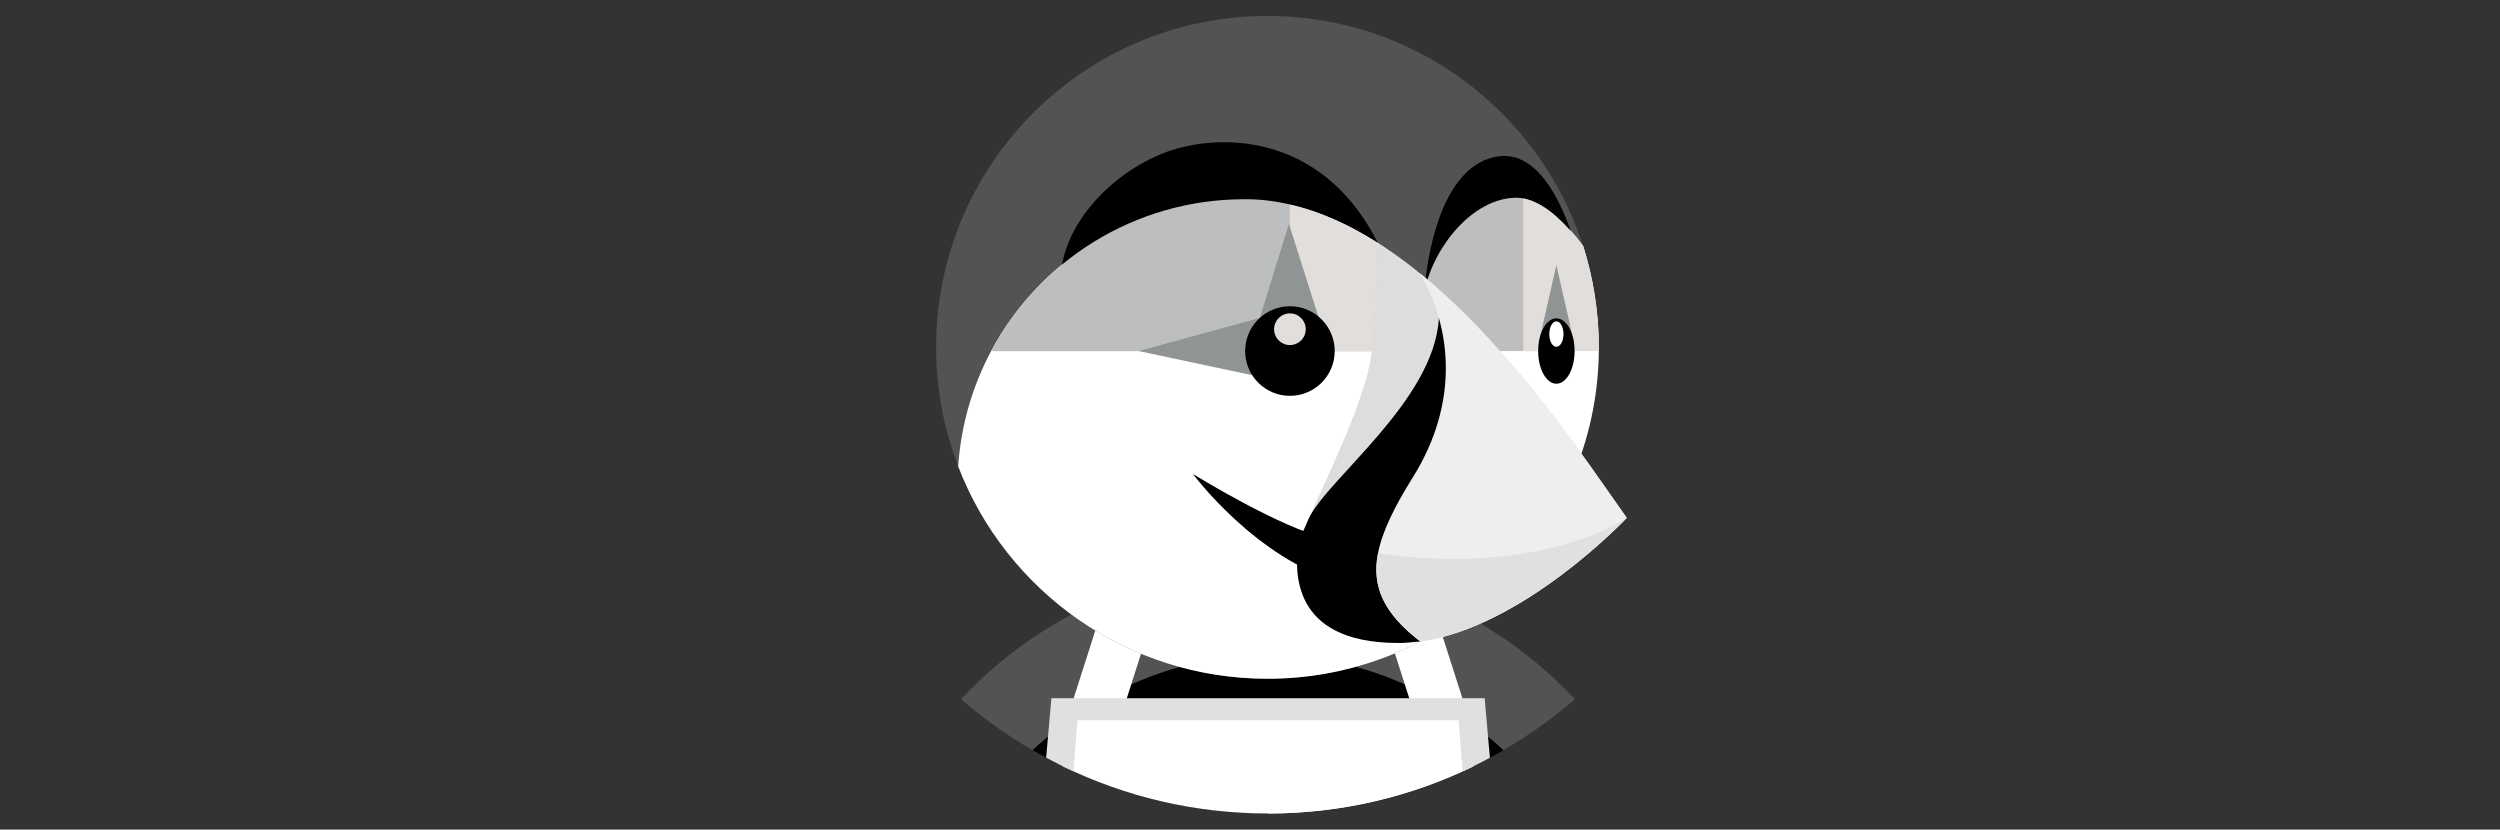 <?xml version="1.0" encoding="UTF-8"?> <!-- Generator: Adobe Illustrator 23.0.1, SVG Export Plug-In . SVG Version: 6.00 Build 0) --> <svg xmlns="http://www.w3.org/2000/svg" xmlns:xlink="http://www.w3.org/1999/xlink" version="1.1" id="Layer_1" x="0px" y="0px" viewBox="0 0 200.4 66.5" style="enable-background:new 0 0 200.4 66.5;" xml:space="preserve"><rect x="0" y="0" width="200.4" height="66.5" fill="#333333" stroke="none"/> <style type="text/css"> .st0{fill:#525353;} .st1{fill:#FFFFFF;} .st2{fill:#BCBEBF;} .st3{fill:#DDDDDD;} .st4{fill:#EFEDEE;} .st5{fill:#E0E0E0;} .st6{fill:#E2DEDC;} .st7{fill:#919494;} </style> <title>softac</title> <g> <path class="st0" d="M126.24,56.05c-2.08,1.8-4.37,3.38-6.81,4.69c-0.71,0.39-1.44,0.75-2.19,1.09c-4.75,2.17-10.03,3.38-15.6,3.38 c-5.56,0-10.85-1.21-15.6-3.38c-0.74-0.34-1.47-0.7-2.19-1.09c-2.44-1.31-4.73-2.89-6.81-4.69c6.14-6.58,14.89-10.69,24.6-10.69 C111.35,45.36,120.1,49.48,126.24,56.05z"></path> <path d="M120.52,60.14c-0.79,0.46-1.6,0.89-2.42,1.29c-4.97,2.42-10.56,3.78-16.46,3.78c-5.91,0-11.49-1.36-16.46-3.79 c-0.82-0.4-1.63-0.83-2.41-1.29c5.14-4.76,11.71-7.62,18.88-7.62C108.81,52.51,115.39,55.37,120.52,60.14z"></path> <g> <polygon class="st1" points="93.37,46.45 89.11,46.45 85.72,57.05 89.98,57.05 "></polygon> <polygon class="st1" points="109.92,46.45 114.18,46.45 117.57,57.05 113.31,57.05 "></polygon> </g> <path class="st0" d="M128.16,27.85c0,0.1,0,0.2,0,0.29c-0.04,4.11-1.02,7.99-2.73,11.45c-1.73,3.5-4.2,6.56-7.22,8.98 c-4.55,3.65-10.32,5.83-16.61,5.83c-11.31,0-20.96-7.06-24.79-17.02c-1.14-2.96-1.77-6.18-1.77-9.54 c0-14.67,11.89-26.56,26.56-26.56c9.92,0,18.57,5.44,23.13,13.5c0.88,1.55,1.61,3.21,2.16,4.94 C127.72,22.29,128.16,25.01,128.16,27.85z"></path> <g> <path class="st1" d="M118.7,47.87l-0.49,0.71c-4.55,3.65-10.32,5.83-16.61,5.83c-11.31,0-20.96-7.06-24.79-17.02 c0.22-3.32,1.15-6.46,2.64-9.25c3.87-7.25,11.51-12.18,20.3-12.18c3.74,0,7.35,1.37,10.72,3.52l1.38,2.98l1.42,3.68L118.7,47.87z"></path> <path class="st1" d="M128.16,27.85c0,0.1,0,0.2,0,0.29c-0.04,4.11-1.02,7.99-2.73,11.45l-4.01-2.68l-5.25-8.78l-2.21-3.7 c0.56-4.45,4.07-8.59,7.59-8.59c0.19,0,0.38,0.02,0.56,0.05c0.9,0.16,1.8,0.7,2.66,1.45c0.76,0.66,1.48,1.48,2.14,2.37 C127.72,22.29,128.16,25.01,128.16,27.85z"></path> </g> <path d="M114.2,23.19c0,0,0.56-9.97,5.96-10.66c5.39-0.69,7.21,11.79,7.21,11.79L114.2,23.19z"></path> <path class="st2" d="M124.76,17.36v10.78h-8.59l-2.21-3.7c0.56-4.45,4.07-8.59,7.59-8.59C122.61,15.85,123.72,16.45,124.76,17.36z"></path> <path class="st3" d="M113.85,51.42c8.31-1.16,16.55-9.91,16.55-9.91c-3.13-4.41-9.11-13.55-16.59-19.61h0 c-0.67-0.55-1.36-1.07-2.05-1.56c-0.43-0.3-0.86-0.59-1.29-0.87c-0.05,2.38-0.19,5.86-0.51,8.66c-0.01,0.09-0.02,0.17-0.03,0.25 c-0.43,3.52-3.47,9.68-5.02,13.2v0c-0.55,1.25-0.92,2.16-0.92,2.51c0,1.34-0.75,7.44,8.11,7.44c0.11,0,0.22,0,0.34,0 C112.9,51.53,113.38,51.49,113.85,51.42"></path> <path d="M110.46,19.48c-4.66-9.2-13.18-8.68-16.89-7.32c-4.95,1.82-8.84,6.52-8.53,10.78"></path> <path class="st2" d="M103.4,16.39c2.44,0.56,4.8,1.65,7.06,3.09c-0.02,1.19-0.07,2.66-0.16,4.18c-0.08,1.52-0.2,3.09-0.36,4.49 h-6.22H79.45c3.87-7.25,11.51-12.18,20.3-12.18C100.98,15.96,102.2,16.11,103.4,16.39"></path> <path d="M106.49,43.19C102.81,42.43,95.63,38,95.63,38s5.02,6.77,11.79,8.69L106.49,43.19z"></path> <path d="M120.95,38.76l-7.1,12.66l-1.42,0.12c-0.11,0-0.22,0-0.34,0c-8.86,0-8.11-6.1-8.11-7.44c0-0.35,0.36-1.26,0.92-2.51v0 c1.43-3.15,10.1-9.48,10.44-16.1C115.69,18.86,120.95,38.76,120.95,38.76z"></path> <path class="st4" d="M130.4,41.51L130.4,41.51L130.4,41.51c-0.26,0.27-8.37,8.77-16.55,9.91c-2.93-2.25-3.91-4.4-3.39-7.07 c0.34-1.75,1.31-3.72,2.8-6.1c3.76-6.02,3.09-12.04,0.55-16.35h0C121.29,27.97,127.26,37.1,130.4,41.51z"></path> <path class="st5" d="M130.39,41.52L130.39,41.52c-0.26,0.27-8.37,8.76-16.54,9.9c-2.93-2.25-3.91-4.4-3.39-7.07h0 C123.46,46.24,130.22,41.64,130.39,41.52z"></path> <g> <path class="st6" d="M110.46,19.48c-0.03,1.19-0.07,2.66-0.16,4.18c-0.08,1.52-0.2,3.09-0.36,4.49h-6.22l-0.33-3.59v-8.16 C105.84,16.95,108.2,18.04,110.46,19.48z"></path> <path class="st6" d="M128.16,27.85c0,0.1,0,0.2,0,0.29h-6.06V15.91c0.9,0.16,1.8,0.7,2.66,1.45c0.76,0.66,1.48,1.48,2.14,2.37 C127.72,22.29,128.16,25.01,128.16,27.85z"></path> </g> <polygon class="st7" points="106.32,27.39 103.32,17.94 100.99,25.48 91.28,28.14 104.24,30.9 "></polygon> <circle cx="103.4" cy="28.14" r="3.59"></circle> <polygon class="st7" points="124.76,21.25 123.36,27.41 126.17,27.45 "></polygon> <ellipse cx="124.76" cy="28.14" rx="1.46" ry="2.62"></ellipse> <ellipse class="st1" cx="124.76" cy="26.78" rx="0.57" ry="1.02"></ellipse> <circle class="st6" cx="103.4" cy="26.39" r="1.27"></circle> <path class="st1" d="M118.1,57.05v4.38c-4.97,2.42-10.56,3.78-16.46,3.78c-5.91,0-11.49-1.36-16.46-3.79v-4.37L118.1,57.05 L118.1,57.05z"></path> <path class="st1" d="M118.1,57.05v4.38c-4.97,2.42-10.56,3.78-16.46,3.78v-8.16H118.1z"></path> <path class="st5" d="M119.43,60.74c-0.71,0.39-1.44,0.75-2.19,1.09l-0.32-4.1H86.37l-0.32,4.1c-0.74-0.34-1.47-0.7-2.19-1.09 l0.42-4.77h34.73L119.43,60.74z"></path> </g> </svg> 